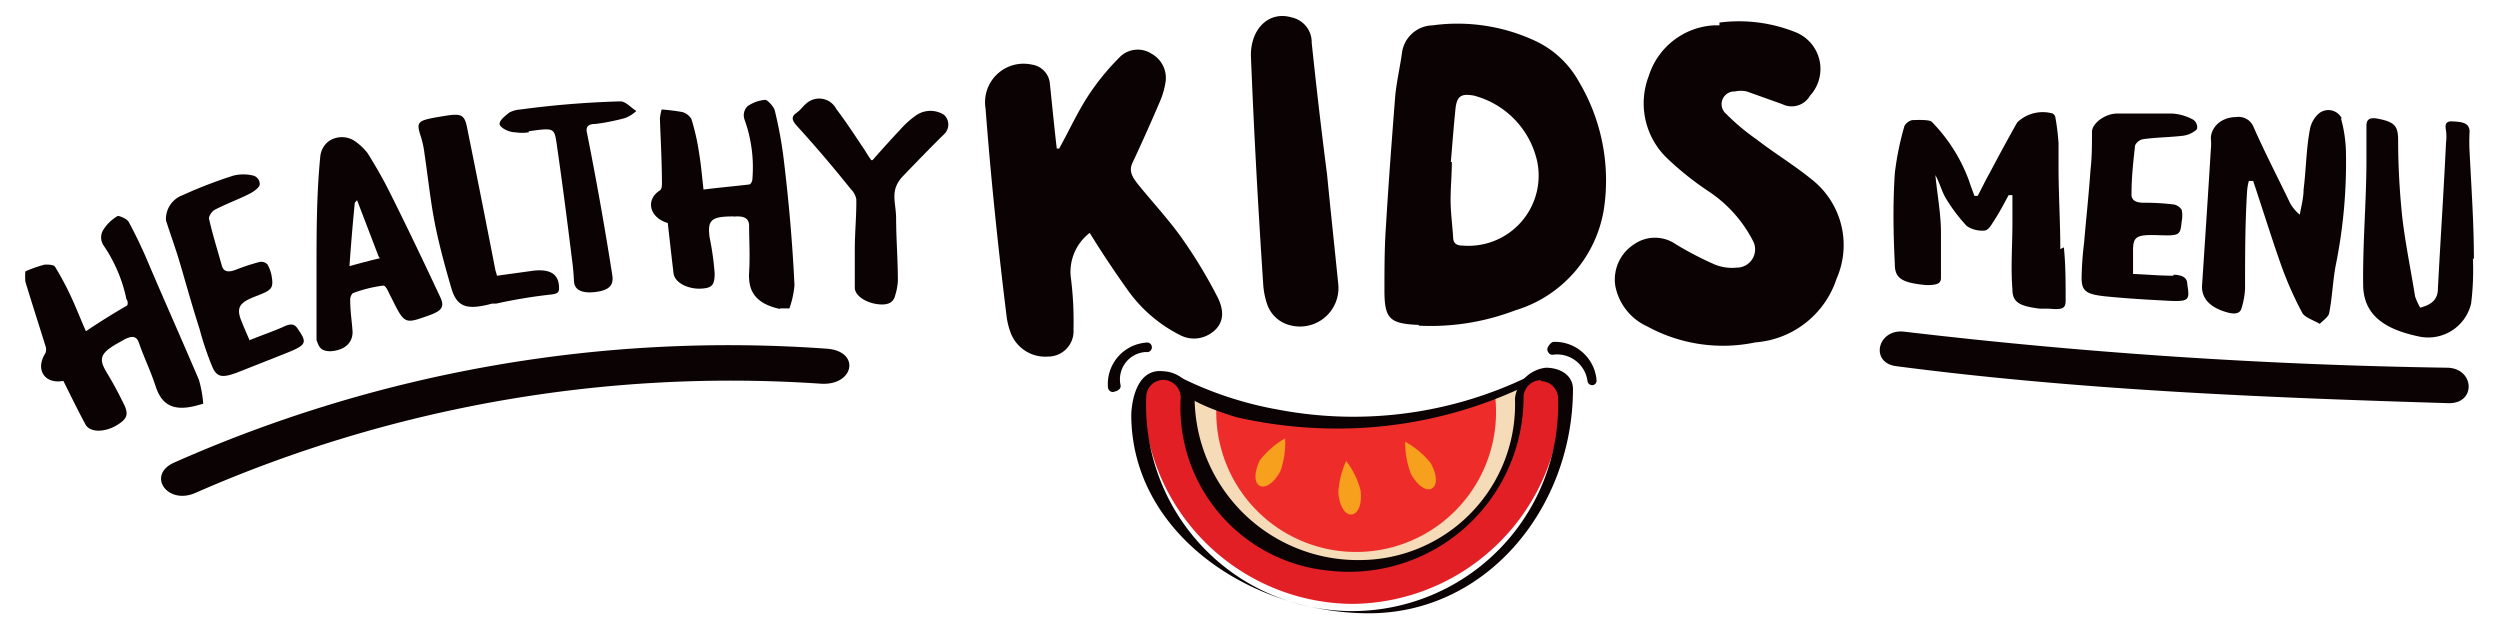 <?xml version="1.0" encoding="UTF-8"?> <svg xmlns="http://www.w3.org/2000/svg" xmlns:xlink="http://www.w3.org/1999/xlink" id="Layer_1" data-name="Layer 1" viewBox="0 0 98.65 25"><defs><style>.cls-1{fill:none;}.cls-2{clip-path:url(#clip-path);}.cls-3{isolation:isolate;}.cls-4{clip-path:url(#clip-path-2);}.cls-5,.cls-6{fill:#0a0203;}.cls-5{fill-rule:evenodd;}.cls-7{fill:#f5dbb8;}.cls-8{fill:#ee2d2b;}.cls-9{fill:#e31f26;}.cls-10{fill:#f6a01d;}</style><clipPath id="clip-path"><rect class="cls-1" x="-9.58" y="-5.16" width="236.85" height="33.16"></rect></clipPath><clipPath id="clip-path-2"><rect class="cls-1" x="1" y="0.64" width="96.63" height="23.57"></rect></clipPath></defs><g class="cls-2"><g class="cls-3"><g class="cls-4"><path class="cls-5" d="M81.3,9.83c0-1-.06-2-.07-3.07,0-.37,0-.73,0-1.1a8.94,8.94,0,0,0-.12-1A.23.23,0,0,0,81,4.48a1.45,1.45,0,0,0-1.4.35c-.38.67-.74,1.34-1.09,2-.17.3-.31.6-.47.9h-.13c-.07-.2-.15-.4-.21-.59a6.51,6.51,0,0,0-1.47-2.33c-.07-.09-.51-.08-.78-.07a.48.48,0,0,0-.3.23,11.38,11.38,0,0,0-.38,1.86c-.08,1.2-.06,2.4,0,3.6,0,.56.29.73,1.24.82.41,0,.58-.05.58-.28,0-.6,0-1.19,0-1.79,0-.76-.15-1.52-.22-2.27.17.3.24.62.41.91a6.48,6.48,0,0,0,.83,1.1,1.09,1.09,0,0,0,.68.18c.18,0,.3-.25.4-.4.21-.32.38-.65.57-1l.15,0c0,.37,0,.74,0,1.11,0,.87-.07,1.74,0,2.61,0,.51.28.66,1.08.76l.35,0c.56.05.68,0,.67-.36,0-.69,0-1.38-.07-2.06"></path><path class="cls-5" d="M92.4,4.66a.59.59,0,0,0-.9-.18,1.09,1.09,0,0,0-.35.62C91,5.89,91,6.69,90.9,7.47c0,.35-.1.7-.15,1A1.54,1.54,0,0,1,90.36,8c-.48-1-1-2-1.44-3a.63.63,0,0,0-.68-.38c-.61,0-1,.42-1,.85a2,2,0,0,1,0,.42c-.11,1.8-.23,3.61-.35,5.42,0,.47.31.81.94,1,.29.09.55.1.62-.14a3.28,3.28,0,0,0,.14-.76c0-1.29,0-2.57.08-3.86a2,2,0,0,1,.07-.41h.17c.37,1.1.71,2.21,1.11,3.34a13.89,13.89,0,0,0,.83,1.87c.09.17.45.29.69.43.13-.14.34-.27.37-.43.12-.61.14-1.23.25-1.84a20.43,20.43,0,0,0,.41-4.56,5.41,5.41,0,0,0-.19-1.26"></path><path class="cls-5" d="M97.62,10.23c0-1.42-.1-2.83-.17-4.24a7,7,0,0,1,0-.79c0-.38-.35-.39-.67-.41s-.29.18-.26.37a1.84,1.84,0,0,1,0,.47c-.09,1.91-.22,3.84-.32,5.75,0,.39-.19.63-.7.76a2.76,2.76,0,0,1-.2-.44c-.17-1.06-.39-2.11-.51-3.16a29.51,29.51,0,0,1-.16-3c0-.54-.11-.72-.77-.85-.32-.07-.48,0-.48.26,0,.45,0,.9,0,1.36,0,1.63-.15,3.26-.13,4.91,0,1.26.92,1.8,2.26,2.07a1.74,1.74,0,0,0,2-1.31,10.68,10.68,0,0,0,.07-1.79"></path><path class="cls-5" d="M85.76,10.88c-.53,0-1.07-.05-1.59-.07,0,0,0-.06,0-.08,0-.28,0-.57,0-.85,0-.55.14-.63,1-.6s.86,0,.92-.55a1.13,1.13,0,0,0,0-.45.49.49,0,0,0-.3-.21A9.43,9.43,0,0,0,84.6,8c-.37,0-.51-.13-.49-.37,0-.63.07-1.26.14-1.89a.44.44,0,0,1,.33-.25c.51-.07,1-.07,1.53-.13a1,1,0,0,0,.57-.25c.06-.1,0-.33-.18-.41a1.94,1.94,0,0,0-.8-.22c-.72,0-1.44,0-2.15,0-.5,0-1,.4-1,.72,0,.51,0,1-.06,1.52-.07,1-.17,1.89-.25,2.84a13.18,13.18,0,0,0-.1,1.41c0,.53.19.65,1,.73s1.52.12,2.27.16c1,.06,1,0,.9-.65,0-.23-.16-.36-.54-.37"></path><path class="cls-6" d="M96.58,14.51a208.94,208.94,0,0,1-21.42-1.42c-1.08-.14-1.39,1.23-.33,1.36,7.19.94,14.54,1.24,21.81,1.46,1.08,0,1-1.37-.06-1.4"></path><path class="cls-6" d="M7.77,16c-1,.27-1.41-.09-1.63-.76s-.46-1.13-.66-1.72c-.09-.25-.26-.29-.58-.12l-.12.07c-.82.44-.91.66-.58,1.21s.47.83.68,1.25.14.6-.27.85-1,.32-1.22,0c-.31-.57-.6-1.17-.89-1.75-.74.14-1.12-.45-.71-1.09a.4.4,0,0,0,0-.3C1.53,12.8,1.27,12,1,11.11a2.55,2.55,0,0,1,0-.4,4.79,4.79,0,0,1,.77-.27c.15,0,.36,0,.41.1A11.68,11.68,0,0,1,2.8,11.7c.2.43.37.87.59,1.37.55-.37,1.08-.7,1.6-1,.06,0,.07-.19,0-.26a5.89,5.89,0,0,0-.92-2.15.57.57,0,0,1,0-.58,1.64,1.64,0,0,1,.58-.56c.07,0,.36.11.43.24.28.52.54,1.06.77,1.61.66,1.55,1.35,3.09,2,4.62a4.74,4.74,0,0,1,.17.94L7.77,16"></path><path class="cls-6" d="M30.77,12.19c-1-.22-1.25-.74-1.21-1.44s0-1.22,0-1.83c0-.27-.15-.39-.5-.38a.66.66,0,0,1-.14,0c-.89,0-1,.17-.92.82a11.28,11.28,0,0,1,.2,1.42c0,.46-.09.59-.55.61s-1-.2-1.07-.59c-.08-.65-.15-1.31-.23-2-.72-.21-.89-.91-.32-1.28.08-.05.09-.17.09-.26,0-.86-.05-1.71-.08-2.57a1.72,1.72,0,0,1,.07-.37,8.15,8.15,0,0,1,.81.1.62.62,0,0,1,.36.27,8.56,8.56,0,0,1,.3,1.31c.08.47.12.94.18,1.48.62-.08,1.22-.13,1.8-.2.07,0,.13-.14.13-.22a5.57,5.57,0,0,0-.31-2.34.5.5,0,0,1,.12-.53,1.42,1.42,0,0,1,.7-.25c.08,0,.33.26.37.41a16.45,16.45,0,0,1,.34,1.81c.21,1.7.36,3.4.44,5.1a3.72,3.72,0,0,1-.2.91l-.36,0"></path><path class="cls-6" d="M12.49,13.46c0-.93,0-1.86,0-2.79,0-1.49,0-3,.15-4.51a.86.86,0,0,1,.35-.6.92.92,0,0,1,1,0,2.22,2.22,0,0,1,.52.49c.31.5.6,1,.86,1.52.69,1.38,1.35,2.76,2,4.15.19.4.06.55-.48.74-.81.28-.91.35-1.3-.42l-.15-.3c-.1-.17-.2-.48-.32-.47a5.27,5.27,0,0,0-1.2.3.38.38,0,0,0-.1.29c0,.4.06.79.09,1.19s-.23.77-.87.81c-.42,0-.46-.21-.55-.44m2.45-3.3-.85-2.22L14,8c-.08.82-.15,1.64-.21,2.5.45-.12.77-.21,1.2-.31"></path><path class="cls-6" d="M9.86,13.42c.48-.2,1-.37,1.4-.56.25-.1.37-.06.48.1.4.58.37.65-.51,1l-1.87.74c-.62.23-.82.18-1-.27A11.65,11.65,0,0,1,7.88,13c-.29-.9-.54-1.81-.81-2.72-.16-.53-.35-1.05-.52-1.58a1,1,0,0,1,.66-1,17.94,17.94,0,0,1,2-.77,1.63,1.63,0,0,1,.79,0,.35.35,0,0,1,.25.34c0,.13-.25.3-.43.39-.44.22-.91.39-1.35.62-.11.06-.25.27-.22.36.14.62.33,1.22.5,1.83.06.23.22.3.54.18a8.6,8.6,0,0,1,.94-.31.34.34,0,0,1,.32.09,1.33,1.33,0,0,1,.17.47c.08.48,0,.55-.6.78s-.81.4-.62.92c.11.28.23.56.36.85"></path><path class="cls-6" d="M19.61,10.88l1.45-.2c.69-.07,1,.16,1,.69,0,.16-.05.22-.3.25a20.22,20.22,0,0,0-2.18.36l-.16,0c-1,.27-1.39.14-1.61-.61s-.48-1.69-.65-2.55S16.89,7,16.75,6.06a3.69,3.69,0,0,0-.14-.66c-.19-.59-.16-.64.72-.79s1-.15,1.12.52q.56,2.76,1.1,5.54a1.91,1.91,0,0,1,.06.21"></path><path class="cls-6" d="M34.43,6.32c.38-.43.72-.81,1.07-1.18a3.61,3.61,0,0,1,.68-.61,1,1,0,0,1,1.07,0,.52.52,0,0,1,0,.77c-.55.54-1.08,1.09-1.61,1.64s-.3,1-.28,1.61c0,.84.07,1.69.07,2.53a2.36,2.36,0,0,1-.11.59c-.08.32-.37.39-.77.32s-.81-.32-.82-.63c0-.5,0-1,0-1.5,0-.68.07-1.36.06-2a.75.75,0,0,0-.21-.39c-.69-.86-1.41-1.71-2.16-2.53-.16-.19-.21-.33,0-.48s.24-.25.38-.36a.76.76,0,0,1,1.2.2c.41.54.77,1.1,1.14,1.65.06.1.12.2.24.37"></path><path class="cls-6" d="M20.87,5.22a1.71,1.71,0,0,1-.54,0c-.24,0-.56-.16-.61-.3s.2-.34.38-.48a1.09,1.09,0,0,1,.44-.12A37.15,37.15,0,0,1,24.48,4c.21,0,.42.25.63.38a1.41,1.41,0,0,1-.45.28,8.67,8.67,0,0,1-1.15.23c-.31,0-.4.12-.35.34q.56,2.81,1,5.62c.06.38-.09.58-.58.66s-.91,0-.93-.41-.06-.74-.11-1.11c-.18-1.46-.37-2.91-.58-4.36-.09-.58-.11-.59-1.1-.45"></path><path class="cls-5" d="M67.85.89a6,6,0,0,1,3,.38,1.56,1.56,0,0,1,.57,2.51.83.83,0,0,1-1.09.33l-1.4-.5a1.06,1.06,0,0,0-.47,0,.5.5,0,0,0-.35.88,8.61,8.61,0,0,0,1.19,1c.75.58,1.57,1.07,2.3,1.68A3.29,3.29,0,0,1,72.47,11a3.66,3.66,0,0,1-3.2,2.51A6.23,6.23,0,0,1,65,12.88a2.21,2.21,0,0,1-1.26-1.6,1.65,1.65,0,0,1,.74-1.64,1.44,1.44,0,0,1,1.65,0,13.23,13.23,0,0,0,1.54.8,1.83,1.83,0,0,0,.87.12.72.72,0,0,0,.66-1,5.19,5.19,0,0,0-1.84-2.05,12,12,0,0,1-1.57-1.26A3,3,0,0,1,65.06,3a2.86,2.86,0,0,1,2.58-2l.21,0"></path><path class="cls-5" d="M41.79,5.87c.39-.7.72-1.43,1.15-2.09a9.4,9.4,0,0,1,1.22-1.5,1,1,0,0,1,1.28-.16A1.09,1.09,0,0,1,46,3.18a3.11,3.11,0,0,1-.21.78c-.35.82-.72,1.65-1.1,2.46-.16.33,0,.57.19.82.57.71,1.2,1.38,1.73,2.12a19,19,0,0,1,1.4,2.3c.39.72.23,1.25-.34,1.56a1.18,1.18,0,0,1-1.11,0,5.66,5.66,0,0,1-2-1.69C44,10.75,43.5,10,43,9.19a1.94,1.94,0,0,0-.75,1.72A13.47,13.47,0,0,1,42.36,13a1,1,0,0,1-1,1.07,1.46,1.46,0,0,1-1.48-.94,3,3,0,0,1-.15-.57c-.34-2.74-.63-5.52-.84-8.28a1.52,1.52,0,0,1,1.83-1.73.83.83,0,0,1,.71.77c.09.85.17,1.69.27,2.54h.12"></path><path class="cls-5" d="M52.36,6.82c.12,1.25.29,2.83.45,4.41a1.52,1.52,0,0,1-1.88,1.61A1.28,1.28,0,0,1,50,12a3.06,3.06,0,0,1-.15-.73c-.2-3-.37-6.07-.49-9.09,0-1.07.73-1.76,1.62-1.49a1,1,0,0,1,.78,1c.17,1.61.35,3.21.6,5.15"></path><path class="cls-5" d="M56,12.82h-.05c-1.12-.05-1.32-.25-1.32-1.36,0-.85,0-1.69.06-2.54.1-1.69.23-3.38.36-5.07.05-.59.19-1.17.27-1.75A1.25,1.25,0,0,1,56.53,1a7.26,7.26,0,0,1,4,.59A3.8,3.8,0,0,1,62.29,3.2a7.62,7.62,0,0,1,1,5.05,5,5,0,0,1-3.51,4,9.33,9.33,0,0,1-3.81.6m1.32-6.46h0c0,.5-.05,1-.05,1.49s.07,1,.1,1.47c0,.24.12.34.37.34a2.77,2.77,0,0,0,2.95-3.31,3.46,3.46,0,0,0-2.51-2.61c-.48-.08-.67,0-.72.56-.07.68-.12,1.37-.18,2.06"></path><path class="cls-7" d="M52.87,16.52c-2.81,0-4.85-.34-6.63-1.76,0,.11,0,.23,0,.34a7.11,7.11,0,1,0,14.19.05v-.3c-1.79,1.38-4.78,1.68-7.55,1.67"></path><path class="cls-8" d="M53.14,16.65A9.88,9.88,0,0,1,48,15.73,2.44,2.44,0,0,0,48,16a5.52,5.52,0,1,0,11-.35c0-.08,0,0,0-.06a14,14,0,0,1-5.79,1.06"></path><path class="cls-9" d="M53.36,23.83a8.31,8.31,0,0,1-8.24-8.36.69.69,0,0,1,.69-.7.84.84,0,0,1,.83.71,6.81,6.81,0,0,0,6.72,7A6.67,6.67,0,0,0,60,15.6c0-.39.54-.78.92-.78a.7.7,0,0,1,.69.7,8.32,8.32,0,0,1-8.29,8.31"></path><path class="cls-6" d="M61,14.51a1.39,1.39,0,0,0-1.22,1.21,6.14,6.14,0,0,1-6.13,6.38,6.44,6.44,0,0,1-6.51-6.35,1.31,1.31,0,0,0-1.23-1.1c-1.25-.15-1.27,1.71-1.27,1.71,0,4.67,4.69,7.83,9.36,7.84s8.06-4.17,8.07-8.84c0-.56-.51-.85-1.07-.85m-.2.53a.68.68,0,0,1,.68.69,8.13,8.13,0,1,1-16.25-.06.68.68,0,0,1,.68-.68.7.7,0,0,1,.68.69,6.48,6.48,0,0,0,5.87,6.84,6.89,6.89,0,0,0,7.66-6.8A.69.69,0,0,1,60.8,15"></path><path class="cls-6" d="M62.83,15.2a.19.19,0,0,1-.19-.18A1.21,1.21,0,0,0,61.26,14c-.11,0-.17-.08-.2-.18s.13-.32.24-.33A1.65,1.65,0,0,1,63,15a.18.18,0,0,1-.18.2h0"></path><path class="cls-6" d="M44.06,15.41a.18.18,0,0,0,.16-.2,1.08,1.08,0,0,1,1-1.32.19.19,0,1,0,0-.37,1.64,1.64,0,0,0-1.5,1.77.2.2,0,0,0,.2.18l.21-.06"></path><path class="cls-10" d="M55.68,18.71a3.35,3.35,0,0,1-.23-1.28,3.44,3.44,0,0,1,1,.84c.27.48.27.87.06,1s-.56-.08-.83-.56"></path><path class="cls-10" d="M52.81,19.45a3.44,3.44,0,0,1,.31-1.26,3.23,3.23,0,0,1,.57,1.17c.06.55-.1.91-.35.94s-.48-.3-.53-.85"></path><path class="cls-10" d="M49.71,18.17a3.34,3.34,0,0,1,1-.87,3.39,3.39,0,0,1-.18,1.28c-.26.49-.6.7-.82.59s-.23-.52,0-1"></path><path class="cls-6" d="M52.63,16.91a17.85,17.85,0,0,1-3.85-.45c-2.51-.77-2.2-1.27-2.27-1.31l-.21-.4a14.22,14.22,0,0,0,4.17,1.42,15.83,15.83,0,0,0,9.88-1.33l-.32.47a17.23,17.23,0,0,1-7.4,1.6"></path><path class="cls-6" d="M7.71,19.45a52.58,52.58,0,0,1,24.67-4.31c1.33.09,1.59-1.28.25-1.38A54,54,0,0,0,6.88,18.25c-1.11.49-.28,1.69.83,1.2"></path></g></g></g></svg> 